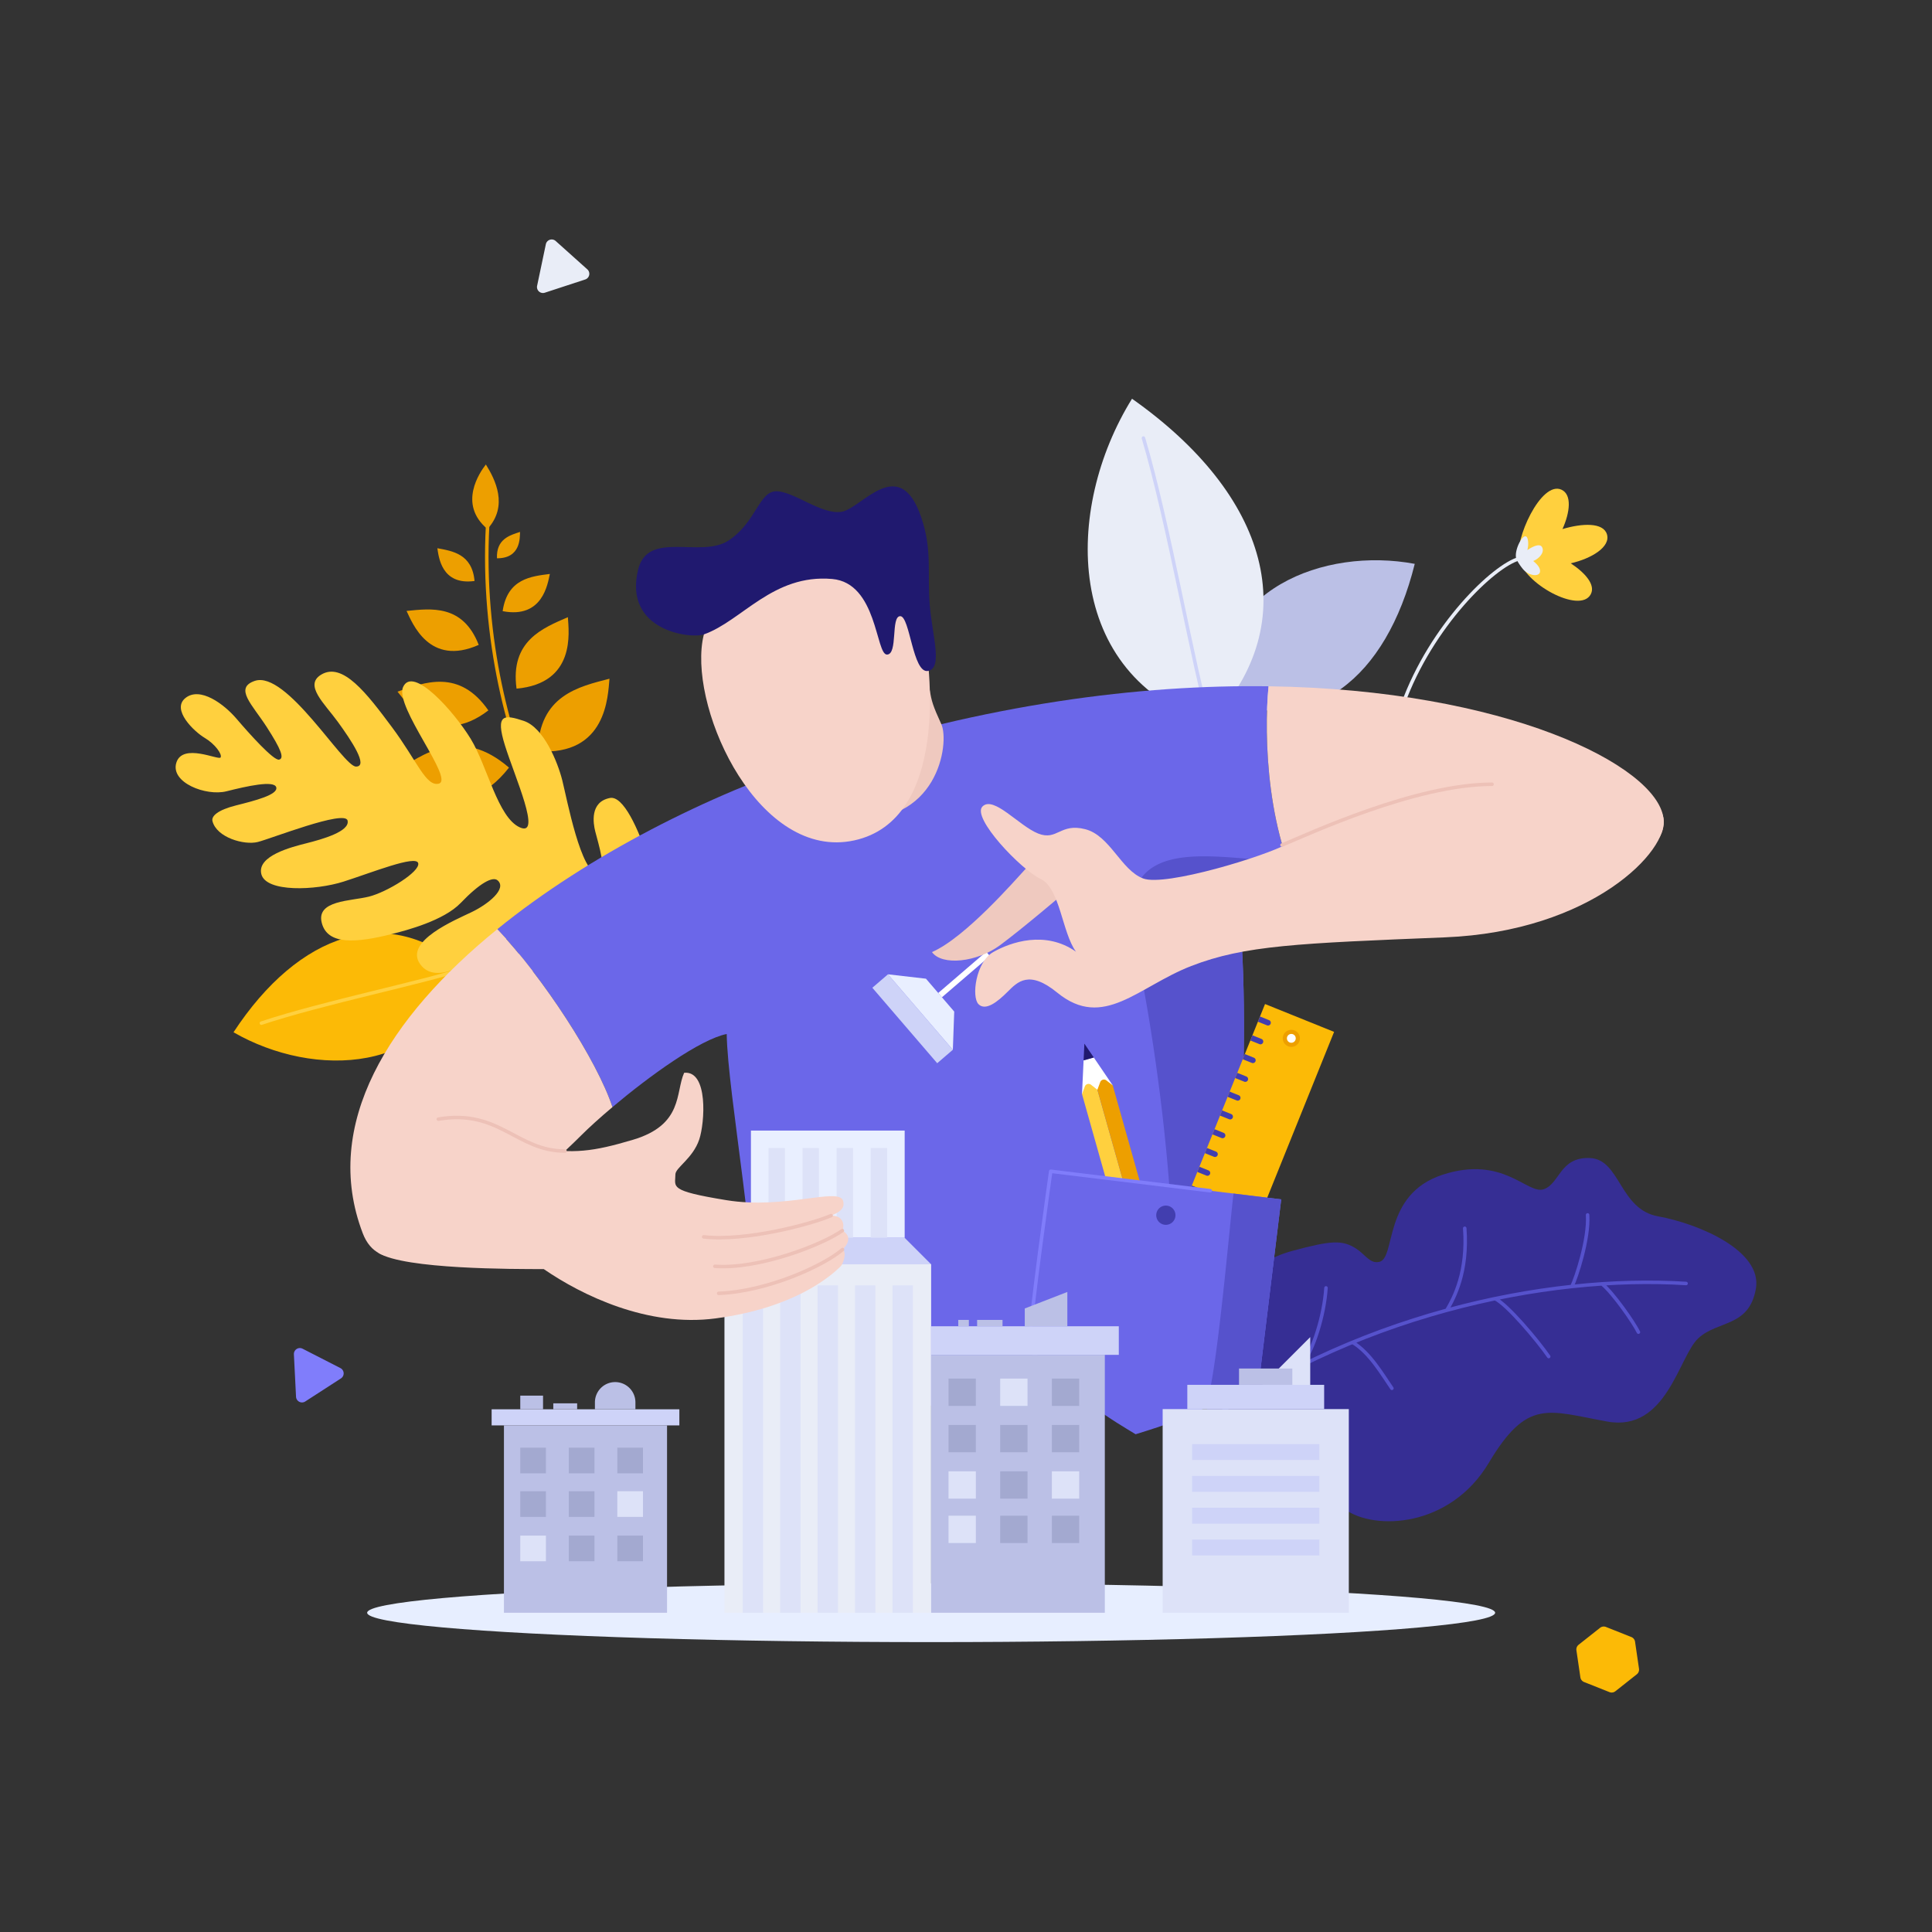 <svg xmlns="http://www.w3.org/2000/svg" viewBox="0 0 1100 1100"><rect x="0" y="0" width="1100" height="1100" fill="#333333" stroke="none"/><g data-name="Secondary shapes"><ellipse cx="530.153" cy="918.233" rx="321.112" ry="16.717" style="mix-blend-mode:multiply" fill="#e7eeff"/><path fill="#fcba06" d="M264.238,551.511c-43.224-37.936-94.121-20.454-131.287,36.22C178.801,614.159,246.648,611.92,264.238,551.511Z"/><path fill="none" stroke="#ffd03e" stroke-linecap="round" stroke-linejoin="round" stroke-width="2" d="M264.238,551.511c-22.905,7.753-80.503,19.374-115.418,31.027"/><path fill="#ed9f00" d="M277.531,301.197c12.091-13.185,4.407-28.221-.893-36.739C273.245,268.771,260.535,287.037,277.531,301.197Z"/><path fill="none" stroke="#ed9f00" stroke-linecap="round" stroke-linejoin="round" stroke-width="2" d="M306.91,456.542c-16.693-33.306-32.76-92.635-29.277-157.51"/><path fill="#ed9f00" d="M289.802 437.046c-27.348-23.618-48.859-8.063-65.737 3.15C232.982 446.79 262.244 472.204 289.802 437.046zM278.058 404.472c-16.547-23.823-36.379-16.026-51.74-10.678C231.931 400.699 249.609 426.304 278.058 404.472zM272.562 367.172c-9.034-23.234-27.175-20.709-41.087-19.33C234.776 354.739 244.395 379.693 272.562 367.172zM270.185 330.79c-1.372-15.434-12.635-17.065-21.177-18.652C249.784 316.828 251.204 333.386 270.185 330.79zM306.207 427.751c.608-31.878 23.497-36.839 40.806-41.317C346.09 396.177 345.538 430.372 306.207 427.751zM294.102 392.086c-3.763-27.245 15.074-34.546 29.224-40.685C323.845 359.823 327.967 389.036 294.102 392.086zM286.19 347.967c2.679-18.602 16.428-19.834 26.878-21.189C311.819 332.404 309.004 352.364 286.19 347.967zM282.952 317.863c-.455-10.941 7.29-13.113 13.132-15.008C295.968 306.212 296.491 317.944 282.952 317.863z"/><path fill="#362e94" d="M688.649,809.202c-6.133-22.674-2.643-83.494,46.975-96.952,22.458-6.095,28.709-6.372,36.582-1.294,5.125,3.303,7.763,8.692,13.072,7.516,9.712-2.151,1.68-38.489,36.181-49.671,34.507-11.184,48.147,11.436,57.434,8.311,9.288-3.129,9.065-18.502,26.375-17.77,17.309.731,16.673,29.187,38.787,33.194,23,4.172,59.609,19.53,55.648,41.368-3.96,21.834-21.563,17.735-32.75,28.038-11.192,10.304-17.921,53.587-51.904,47.422-33.769-6.121-45.392-13.343-67.419,23.558-22.03,36.904-65.059,38.721-82.053,26.317-16.997-12.406-16.951-.212-9.92,9.93,7.029,10.145-11.931,11.068-24.85,2.712C717.886,863.519,696.341,837.665,688.649,809.202Z"/><path fill="none" stroke="#5652cc" stroke-linecap="round" stroke-linejoin="round" stroke-width="2" d="M678.706 815.52c90.417-67.049 201.441-89.766 281.273-84.759M894.999 732.471c2.415-4.94 9.809-27.05 8.912-40.747M912.132 730.979c6.533 5.407 18.182 22.213 20.721 27.487M823.761 745.996c4.241-7.144 12.04-21.969 10.204-46.659M851.266 739.382c6.989 3.45 23.949 23.518 30.503 32.975M770.081 764.253c9.849 5.874 16.92 18.282 22.403 26.196M740.995 777.443c6.86-8.698 12.984-28.786 13.969-44.167"/><path fill="#bbc0e6" d="M694.22,398.168c53.035,21.336,95.042-11.786,111.279-77.13C753.778,311.343,690.854,335.756,694.22,398.168Z"/><path fill="#ffd03e" d="M377.028,534.725c5.102-6.681-14.853-83.251-29.745-80.39-11.6,2.226-9.496,14.578-8.384,19.002,1.757,6.972,7.077,23.464,1.713,23.949-9.708.875-17.841-42.55-20.474-53.006-2.633-10.457-10.591-30.048-21.904-33.827-11.316-3.778-16.34-4.008-10.715,14.031,5.624,18.043,21.134,52.198,8.502,46.611-12.633-5.584-18.505-34.895-28.037-50.457-9.533-15.559-32.962-41.947-38.501-29.432-4.953,11.192,29.457,52.665,20.322,54.967-7.308,1.841-12.325-12.934-26.676-32.198-14.352-19.264-28.096-37.301-40.328-29.826-9.824,6.001,1.97,16.395,9.576,26.88,7.608,10.486,17.647,25.492,10.289,25.42-7.357-.069-39.594-54.933-57.621-48.778-11.927,4.074-1.327,13.59,6.839,26.289,8.164,12.697,10.088,17.773,7.043,18.539-3.043.767-16.839-14.574-24.193-23.199s-20.848-18.484-29.122-11.909c-8.274,6.575,4.938,19.177,10.899,22.699,5.961,3.523,10.145,9.419,9.077,11.184-1.065,1.765-21.563-8.467-25.169,2.919-3.609,11.387,16.939,19.254,28.511,16.341,11.569-2.916,27.304-6.452,28.366-2.228,1.063,4.222-12.335,7.598-22.891,10.256-10.556,2.659-14.143,6.13-13.434,8.944,2.363,9.381,18.091,13.83,25.806,11.888,7.714-1.941,49.535-18.465,51.105-12.232,1.571,6.234-14.772,10.779-23.297,12.926-8.526,2.148-28.421,7.158-25.787,17.613,2.633,10.457,30.848,9.337,46.836,4.241s41.264-15.313,42.478-10.485c1.216,4.824-17.667,16.424-28.02,19.031-10.353,2.607-30.144,2.032-26.901,14.902,3.24,12.868,19.706,11.501,40.032,6.381,8.493-2.139,29.465-7.648,39.068-17.661,10.936-11.399,18.253-15.287,21.03-12.874,5.529,4.81-5.436,13.558-14.674,18.023-9.239,4.468-38.779,16.611-29.446,29.657,9.33,13.045,30.599-2.793,39.787-8.312,9.189-5.524,39.848-27.786,44.766-21.113,4.92,6.673-14.367,14.097-20.103,17.038s-15.659,12.817-10.459,15.892C298.39,555.494,367.932,546.638,377.028,534.725Z"/><path fill="#e9edf7" d="M688.936,411.887c54.881-58.583,32.872-130.405-44.41-184.862C605.557,289.792,605.531,384.574,688.936,411.887Z"/><path fill="none" stroke="#ced3f8" stroke-linecap="round" stroke-linejoin="round" stroke-width="2" d="M688.936,411.887c-9.752-32.319-23.279-113.225-37.91-162.481"/><path fill="#ffd03e" d="M894.324,320.73c11.814-2.722,22.797-9.34,20.6-16.533-2.091-6.849-14.098-6.324-25.313-2.968,4.321-9.591,5.441-19.629-.545-22.407-11.741-5.445-27.159,29.269-24.033,39.25,2.004,13.738,34.345,31.741,40.624,20.383C908.641,333.061,902.581,326.191,894.324,320.73Z"/><path fill="none" stroke="#e9edf7" stroke-linecap="round" stroke-linejoin="round" stroke-width="2" d="M865.033,318.073c-14.546,3.957-50.093,38.209-66.266,82.759"/><path fill="#e9edf7" d="M876.836,324.83c-.186-2.078-2.063-3.913-3.889-5.419,3.069-1.171,6.754-4.768,5.019-7.914-1.237-2.245-5.173-.433-8.351,1.684a14.701,14.701,0,0,0,.482-3.962c-.449-10.843-9.017,4.02-6.615,9.361a30.64,30.64,0,0,0,3.453,5.227C870.273,328.043,877.196,328.839,876.836,324.83Z"/><path fill="#6b67e9" d="M722.253,390.739c-73.096-1.027-160.633,9.997-257.54,41.716-60.821,19.908-129.406,54.222-181.594,96.596,26.217,27.638,56.711,74.455,65.59,101.285,20.938-17.646,49.868-38.58,65.048-41.617.567,34.537,18.118,124.785,18.118,193.632,68.847,19.023,173.93,32.612,257.27,2.718,16.306-66.128,23.552-195.67,16.306-267.234,11.206-.692,24.775-1.31,39.688-2.025C721.044,477.875,719.496,418.861,722.253,390.739Z"/><path fill="#5652cc" d="M646.372,538.473c14.688,68.128,30.475,195.594,15.796,254.606a264.562,264.562,0,0,0,26.977-8.011c16.306-66.128,23.552-195.67,16.306-267.234,11.206-.692,24.775-1.31,39.688-2.025a125.089,125.089,0,0,1-12.119-25.545h0C694.581,490.264,631.681,470.336,646.372,538.473Z"/><path fill="#efc9bf" d="M529.4,393.046c.99,6.118,1.691,8.647,6.549,19.272,4.858,10.625-1.936,58.863-53.571,53.428C445.11,461.823,529.4,393.046,529.4,393.046Z"/><path fill="#f7d3c9" d="M399.951,365.104c-6.608,41.224,32.745,125.052,86.381,113.392,53.635-11.659,44.38-98.252,38.769-121.943-6.996-29.538-62.186-39.255-87.449-32.648C420.396,328.419,403.104,345.433,399.951,365.104Z"/><path fill="#20196f" d="M400.773,361.197c-7.563,2.681-45.944-2.043-37.453-36.902,5.538-22.736,35.854-6.121,51.595-16.615,15.74-10.494,17.198-27.984,27.109-27.984,9.911,0,25.944,13.7,37.312,11.66,11.369-2.041,32.772-33.364,45.182,3.207,6.426,18.935,3.309,31.481,4.858,50.137,1.436,17.279,7.586,35.839-1.068,37.312C519.653,383.485,518.105,350.821,512.566,350.821c-5.538,0-1.166,21.862-7.579,21.862-6.413,0-5.478-40.822-31.199-43.04C439.974,326.728,422.485,353.499,400.773,361.197Z"/><polygon fill="#fff" points="616.049 622.918 633.549 617.982 622.757 602.09 616.953 603.725 616.049 622.918"/><polygon fill="#20196f" points="616.953 603.725 622.757 602.09 617.402 594.206 616.953 603.725"/><path fill="#ffd03e" d="M624.8,620.45l38.004,134.814-8.751,2.468L616.049,622.918l1.61-4.322a2.263,2.263,0,0,1,3.513-.991Z"/><path fill="#ed9f00" d="M633.549,617.982l38.007,134.816-8.751,2.465L624.8,620.45l1.608-4.321a2.263,2.263,0,0,1,3.512-.991Z"/><rect width="217.839" height="42.399" x="590.258" y="659.395" fill="#fcba06" transform="rotate(-68.035 699.177 680.595)"/><path fill="#ed9f00" d="M730.715,589.372a4.87,4.87,0,1,1,2.694,6.338A4.869,4.869,0,0,1,730.715,589.372Z"/><path fill="#fff" d="M732.905,590.253a2.509,2.509,0,1,1,1.388,3.267A2.509,2.509,0,0,1,732.905,590.253Z"/><path fill="#423eaf" d="M653.557,751.924l-5.165-2.082-1.186,2.951,5.159,2.082a1.591,1.591,0,1,0,1.192-2.951ZM649.245,762.619l-5.163-2.083-1.19,2.95,5.163,2.082a1.59,1.59,0,1,0,1.19-2.949Zm8.624-21.391-5.162-2.081-1.189,2.952,5.159,2.082a1.593,1.593,0,0,0,1.192-2.954Zm4.314-10.691-5.165-2.081-1.189,2.95,5.162,2.079a1.59,1.59,0,1,0,1.192-2.949ZM723.433,582.903a1.585,1.585,0,0,0-.881-2.07l-5.162-2.083-1.189,2.951,5.162,2.082A1.593,1.593,0,0,0,723.433,582.903Zm-56.939,136.942-5.163-2.083-1.189,2.951,5.161,2.083a1.591,1.591,0,1,0,1.192-2.951Zm12.937-32.083-5.163-2.079L673.077,688.632l5.163,2.083a1.592,1.592,0,1,0,1.19-2.954Zm30.186-74.851-5.165-2.082-1.188,2.95,5.162,2.082a1.59,1.59,0,1,0,1.19-2.95Zm-8.625,21.386-5.162-2.082-1.19,2.95,5.164,2.081a1.589,1.589,0,1,0,1.188-2.949Zm-30.186,74.853-5.162-2.081-1.19,2.95,5.163,2.082a1.591,1.591,0,0,0,1.189-2.951Zm43.123-106.931-5.165-2.083-1.188,2.951,5.162,2.082a1.59,1.59,0,1,0,1.19-2.95Zm4.313-10.695-5.163-2.079-1.189,2.949,5.162,2.082a1.591,1.591,0,1,0,1.19-2.951ZM705.305,623.605l-5.165-2.083-1.19,2.95,5.165,2.081a1.589,1.589,0,1,0,1.19-2.947Zm-8.625,21.386-5.163-2.082-1.189,2.95,5.163,2.082a1.59,1.59,0,1,0,1.189-2.95Zm-21.562,53.468-5.163-2.083-1.189,2.95,5.163,2.081a1.589,1.589,0,1,0,1.189-2.947Zm8.625-21.388-5.163-2.083-1.19,2.951,5.163,2.082a1.59,1.59,0,1,0,1.19-2.95Zm4.311-10.693-5.163-2.081-1.188,2.947,5.161,2.083a1.59,1.59,0,1,0,1.19-2.95Zm4.311-10.694-5.162-2.082-1.189,2.951,5.163,2.081a1.59,1.59,0,0,0,1.188-2.95Z"/><path fill="#6b67e9" d="M598.245,666.879,585.844,768.578c30.264,30.327,47.098,39.706,60.732,48.026,15.235-4.8,33.83-9.858,70.494-32.025l12.401-101.698Z"/><path fill="#5652cc" d="M729.471,682.881l-27.162-3.313c-2.582,21.727-10.557,115.573-16.618,121.633a.793.793,0,0,0-.252.679c8.849-4.24,19.2-9.785,31.631-17.301Z"/><path fill="none" stroke="#807dfb" stroke-linecap="round" stroke-linejoin="round" stroke-width="2" d="M689.097,677.958,598.245,666.879s-12.093,85.174-12.247,100.432c8.004,11.112,21.94,22.711,34.428,31.865"/><path fill="#423eaf" d="M658.313,691.893a5.473,5.473,0,1,1,5.472,5.473A5.474,5.474,0,0,1,658.313,691.893Z"/><rect width="117.676" height="198.388" x="412.477" y="719.845" fill="#e9edf7"/><rect width="11.607" height="186.393" x="422.884" y="731.84" fill="#dde2f8"/><rect width="11.607" height="186.393" x="444.197" y="731.84" fill="#dde2f8"/><rect width="11.607" height="186.393" x="465.511" y="731.84" fill="#dde2f8"/><rect width="11.608" height="186.393" x="486.825" y="731.84" fill="#dde2f8"/><rect width="11.607" height="186.393" x="508.138" y="731.84" fill="#dde2f8"/><rect width="87.536" height="61.075" x="427.547" y="643.7" fill="#e9efff"/><rect width="9.349" height="51.148" x="437.537" y="653.627" fill="#dde2f8"/><rect width="9.349" height="51.148" x="456.94" y="653.627" fill="#dde2f8"/><rect width="9.349" height="51.148" x="476.342" y="653.627" fill="#dde2f8"/><rect width="9.349" height="51.148" x="495.745" y="653.627" fill="#dde2f8"/><polygon fill="#ced3f8" points="515.084 704.775 427.547 704.775 412.477 719.845 427.547 719.845 515.084 719.845 530.153 719.845 515.084 704.775"/><rect width="56.659" height="11.743" x="491.264" y="574.174" fill="#ced3f8" transform="rotate(49.315 519.597 580.044)"/><polygon fill="#e9efff" points="527.196 557.225 543.296 575.951 542.514 597.7 505.578 554.735 527.196 557.225"/><rect width="36.018" height="3.226" x="530.893" y="553.235" fill="#fff" transform="rotate(-40.672 548.902 554.848)"/><rect width="98.889" height="146.836" x="530.153" y="771.397" fill="#bbc0e6"/><rect width="106.846" height="16.278" x="530.153" y="755.119" fill="#ced3f8"/><polygon fill="#bbc0e6" points="583.461 744.99 607.698 735.585 607.698 755.119 583.461 755.119 583.461 744.99"/><rect width="14.469" height="3.617" x="556.33" y="751.502" fill="#bbc0e6"/><rect width="6.029" height="3.617" x="545.598" y="751.502" fill="#bbc0e6"/><rect width="15.555" height="15.555" x="540.052" y="784.903" fill="#a3a9d0"/><rect width="15.555" height="15.555" x="569.475" y="784.903" fill="#dde2f8"/><rect width="15.556" height="15.555" x="598.894" y="784.903" fill="#a3a9d0"/><rect width="15.555" height="15.555" x="540.052" y="811.306" fill="#a3a9d0"/><rect width="15.555" height="15.555" x="569.475" y="811.306" fill="#a3a9d0"/><rect width="15.556" height="15.555" x="598.894" y="811.306" fill="#a3a9d0"/><rect width="15.555" height="15.556" x="540.052" y="837.708" fill="#dde2f8"/><rect width="15.555" height="15.556" x="569.475" y="837.708" fill="#a3a9d0"/><rect width="15.556" height="15.556" x="598.894" y="837.708" fill="#dde2f8"/><rect width="15.555" height="15.556" x="540.052" y="862.974" fill="#dde2f8"/><rect width="15.555" height="15.556" x="569.475" y="862.974" fill="#a3a9d0"/><rect width="15.556" height="15.556" x="598.894" y="862.974" fill="#a3a9d0"/><rect width="92.863" height="106.667" x="286.924" y="811.566" fill="#bbc0e6"/><rect width="106.884" height="9.172" x="279.914" y="802.394" fill="#ced3f8"/><rect width="13.588" height="3.397" x="315.017" y="798.997" fill="#bbc0e6"/><rect width="12.965" height="7.78" x="296.219" y="794.614" fill="#bbc0e6"/><rect width="14.607" height="14.607" x="296.22" y="824.248" fill="#a3a9d0"/><rect width="14.607" height="14.607" x="323.85" y="824.248" fill="#a3a9d0"/><rect width="14.607" height="14.607" x="351.477" y="824.248" fill="#a3a9d0"/><rect width="14.607" height="14.607" x="296.22" y="849.042" fill="#a3a9d0"/><rect width="14.607" height="14.607" x="323.85" y="849.042" fill="#a3a9d0"/><rect width="14.607" height="14.607" x="351.477" y="849.042" fill="#dde2f8"/><rect width="14.607" height="14.607" x="296.22" y="874.308" fill="#dde2f8"/><rect width="14.607" height="14.607" x="323.85" y="874.308" fill="#a3a9d0"/><rect width="14.607" height="14.607" x="351.477" y="874.308" fill="#a3a9d0"/><path fill="#bbc0e6" d="M350.252,786.901a11.53,11.53,0,0,0-11.53,11.53v3.962h23.06v-3.962A11.53,11.53,0,0,0,350.252,786.901Z"/><rect width="105.988" height="115.952" x="661.969" y="802.281" fill="#dde2f8"/><rect width="72.471" height="9.059" x="678.727" y="876.562" fill="#ced3f8"/><rect width="72.471" height="9.059" x="678.727" y="858.445" fill="#ced3f8"/><rect width="72.471" height="9.059" x="678.727" y="840.328" fill="#ced3f8"/><rect width="72.471" height="9.059" x="678.727" y="822.211" fill="#ced3f8"/><rect width="77.907" height="13.815" x="676.01" y="788.466" fill="#ced3f8"/><polygon fill="#dde2f8" points="745.989 788.466 745.989 761.289 718.812 788.466 745.989 788.466"/><rect width="30.347" height="9.285" x="705.451" y="779.181" fill="#bbc0e6"/><path fill="#f7d3c9" d="M206.537,702.181c17.665,46.2,107.007-38.387,124.332-55.712,4.422-4.421,10.664-10.085,17.84-16.133-8.878-26.83-39.373-73.647-65.59-101.285C221.577,579.019,182.838,640.196,206.537,702.181Z"/><path fill="#f7d3c9" d="M215.433,713.333c14.714,9.4,77.39,9.23,94.149,9.23,21.741,14.947,59.226,33.205,97.835,28.083,44.388-5.889,65.17-23.606,71.368-29.804,1.214-1.214,3.552-7.832.947-9.418,5.181-5.181,3.377-8.786-.129-10.771,1.359-3.17.622-8.548-6.399-8.548,5.664-2.154,7.922-4.671,6.796-8.438-2.353-7.874-33.121,5.096-66.412-.34s-29.045-7.418-29.045-14.664c0-3.848,9.954-9.068,13.588-19.928,3.171-9.477,5.208-39.293-8.606-37.934-5.071,11.319-.373,29.596-29.215,38.161-22.873,6.793-33.517,8.039-55.598,4.642-35.254-5.423-62.845,7.813-74.395,19.363S215.433,713.333,215.433,713.333Z"/><path fill="none" stroke="#edc1b7" stroke-linecap="round" stroke-width="2" d="M473.204 692.105c-11.492 4.924-48.575 14.832-72.581 12.114M479.602 700.653c-11.492 8.154-47.698 22.166-72.581 20.325M479.731 711.424c-10.517 9.13-42.788 23.907-70.558 24.954M321.669 655.364c-27.488 0-37.452-24.069-72.102-18.18"/><path fill="#f7d3c9" d="M947.094,465.746c-3.968-29.982-89.699-73.11-224.841-75.007-2.757,28.122-1.209,87.136,22.886,125.071C827.887,511.844,952.275,504.89,947.094,465.746Z"/><path fill="#efc9bf" d="M584.015,494.614c-5.398,5.766-34.375,39.3-53.399,47.453,5.662,7.926,25.589,5.888,38.839-3.964s34.991-28.422,34.991-28.422S588.453,489.872,584.015,494.614Z"/><path fill="#f7d3c9" d="M947.094,465.746c3.51,18.43-40.765,64.544-124.332,67.941s-114.141,4.529-144.487,16.306-50.012,36.667-76.321,15.174c-16.079-13.136-22.646-6.116-28.308-.454s-12.456,11.097-16.533,7.021-1.584-24.006,8.38-29.668,29.666-12.456,47.105-.226c-7.926-10.871-9.058-36.235-20.155-41.444s-39.404-34.877-33.064-41.218,20.835,11.097,31.705,15.4,12.456-6.115,26.724-2.491,20.382,23.327,33.064,28.083,69.979-12.852,81.869-19.647,95.797-40.255,133.164-33.121S943.018,444.345,947.094,465.746Z"/><path fill="none" stroke="#edc1b7" stroke-linecap="round" stroke-width="2" d="M729.91,481.146c15.47-6.452,76.12-34.625,119.589-34.625"/><path fill="#fcba06" d="M928.82,932.063l-14.451-5.742a3.397,3.397,0,0,0-3.366.492l-12.199,9.643a3.403,3.403,0,0,0-1.258,3.162l2.253,15.388a3.406,3.406,0,0,0,2.11,2.669l14.451,5.742a3.404,3.404,0,0,0,3.367-.491l12.199-9.644a3.404,3.404,0,0,0,1.258-3.162l-2.253-15.388A3.401,3.401,0,0,0,928.82,932.063Z"/><path fill="#e9edf7" d="M310.782,139.049l-4.974,23.675a3.402,3.402,0,0,0,4.39,3.932l22.989-7.528a3.402,3.402,0,0,0,1.213-5.768l-18.017-16.147A3.403,3.403,0,0,0,310.782,139.049Z"/><path fill="#807dfb" d="M193.814,778.928,172.284,767.899a3.402,3.402,0,0,0-4.95,3.201L168.55,795.26a3.403,3.403,0,0,0,5.247,2.687l20.313-13.132A3.403,3.403,0,0,0,193.814,778.928Z"/></g></svg>